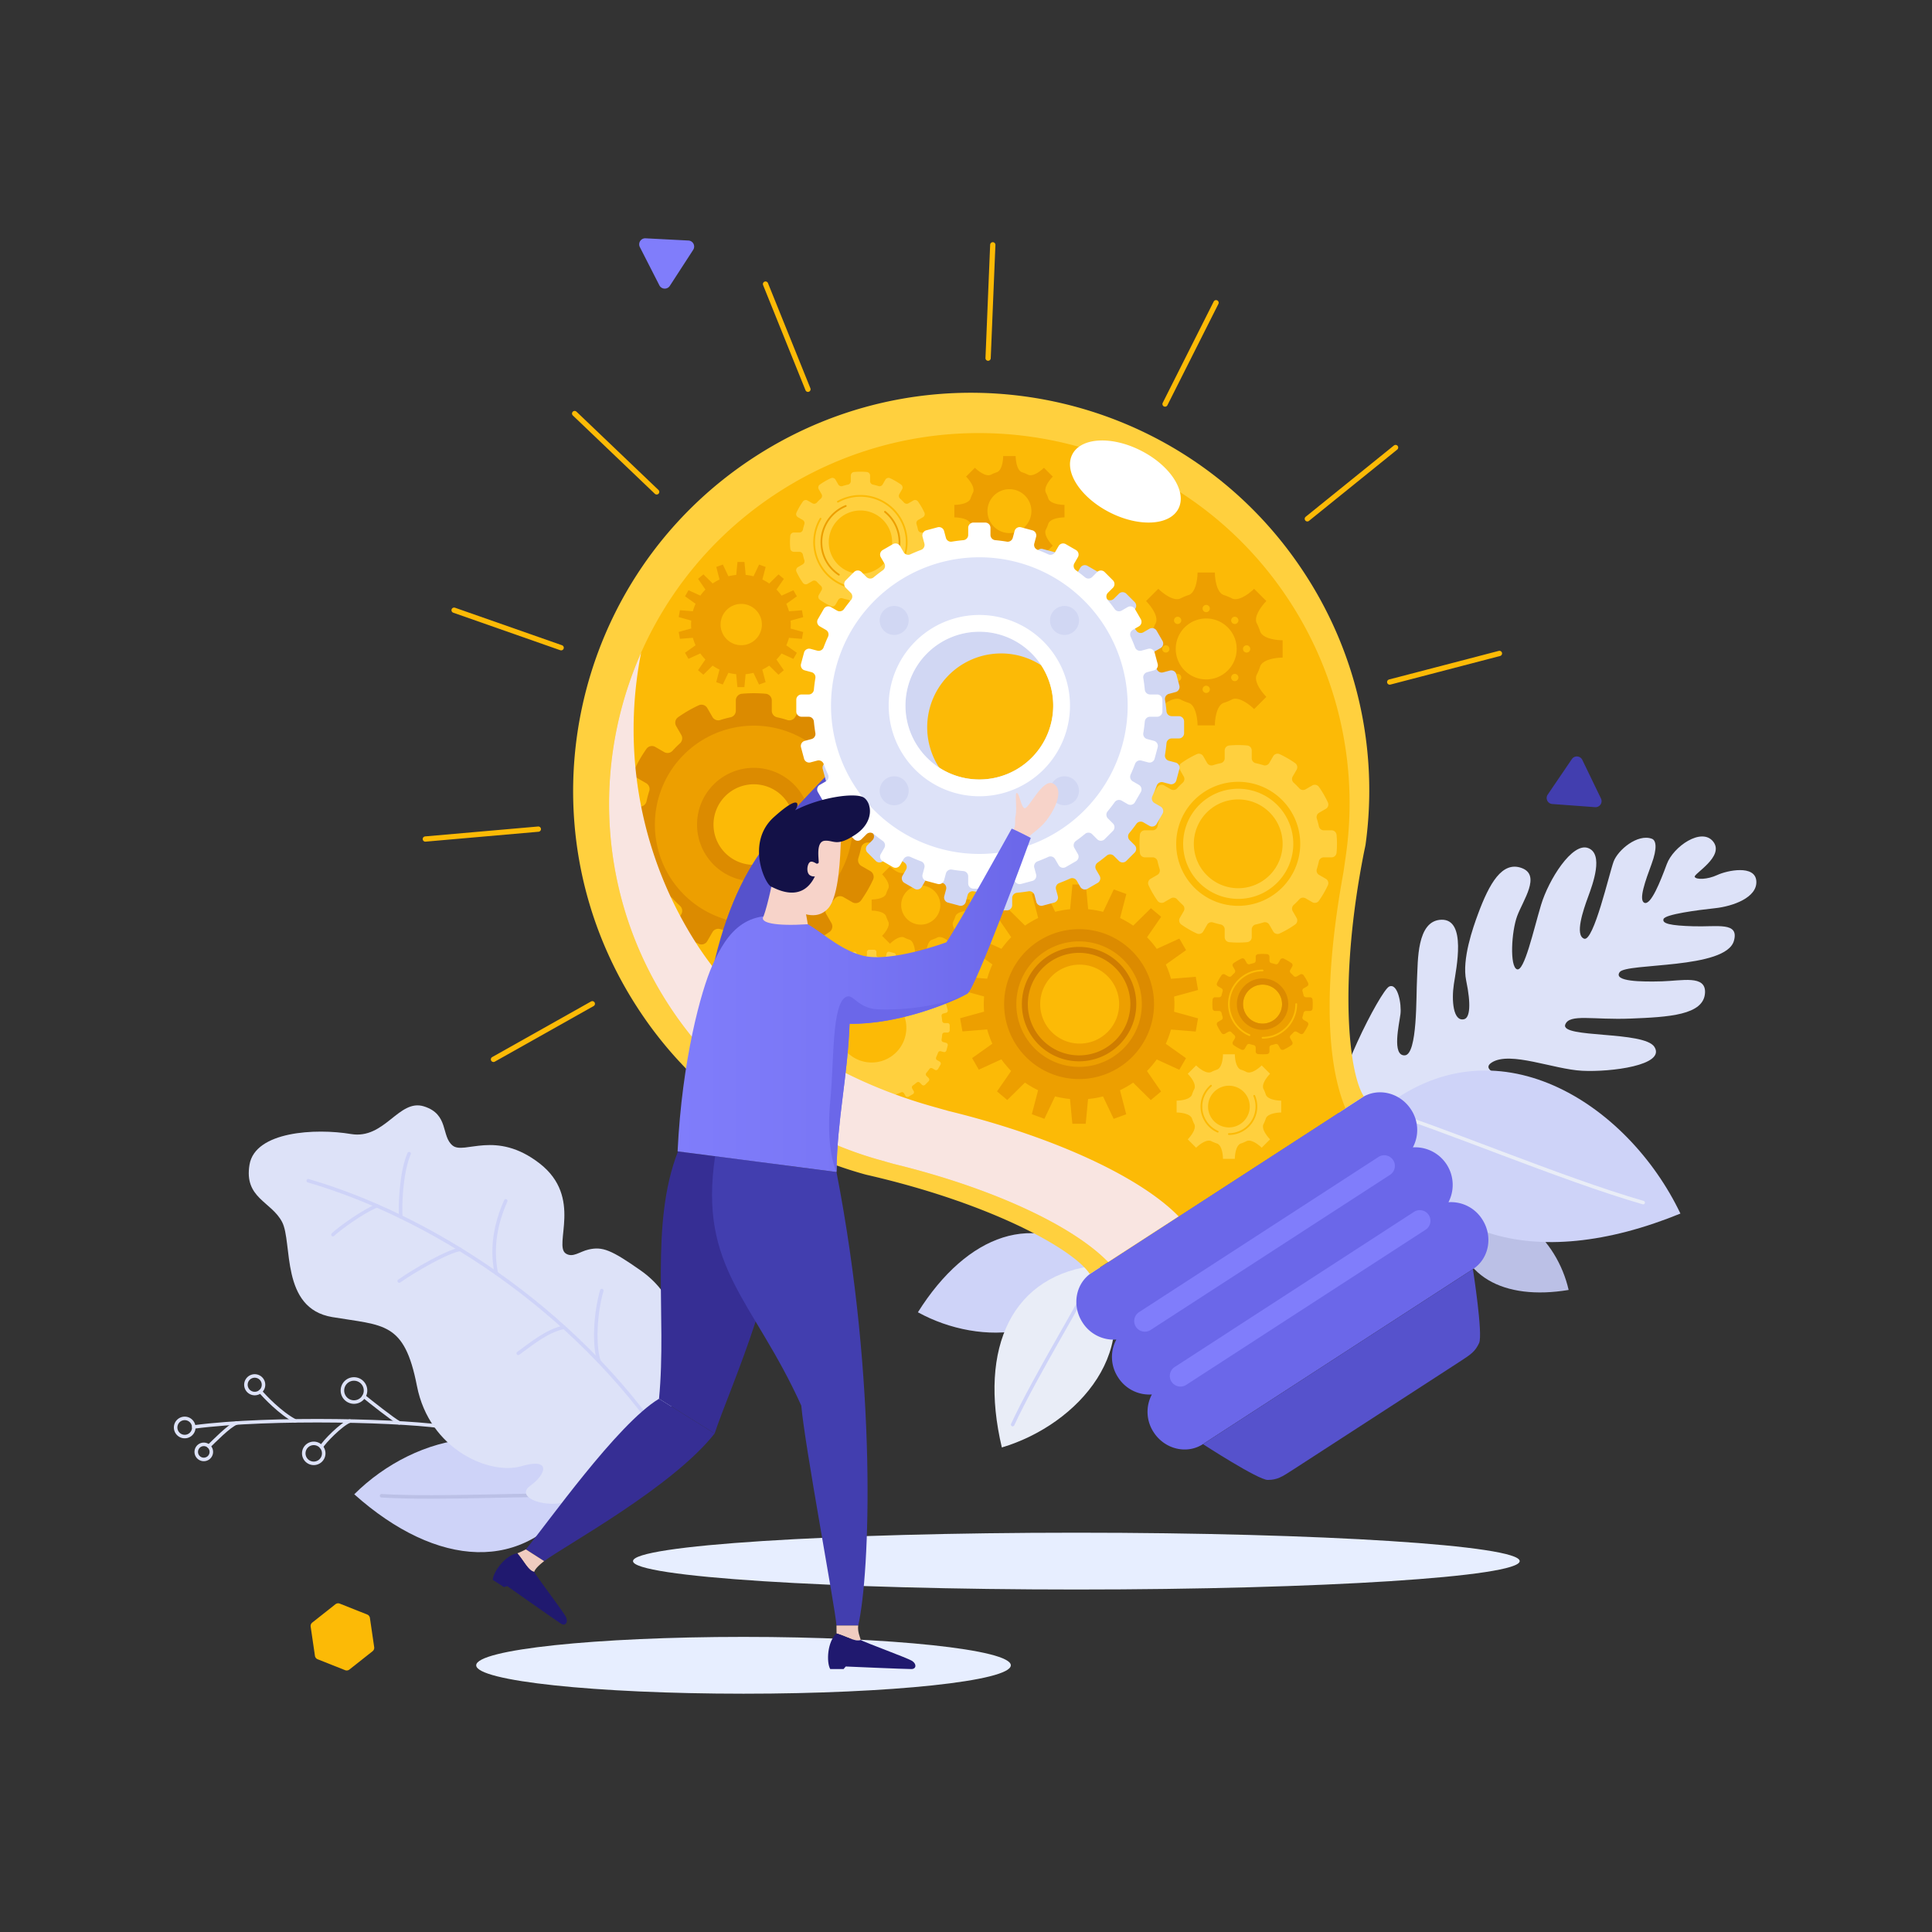 <svg xmlns="http://www.w3.org/2000/svg" viewBox="0 0 1100 1100" id="business-idea"><rect x="0" y="0" width="1100" height="1100" fill="#333333" stroke="none"/><defs><linearGradient id="linear-gradient" x1="385.794" x2="586.876" y1="569.547" y2="569.547" gradientUnits="userSpaceOnUse"><stop offset="0" stop-color="#807dfb"></stop><stop offset=".463" stop-color="#7976f5"></stop><stop offset="1" stop-color="#6b67e9"></stop></linearGradient></defs><g style="isolation:isolate"><g id="Secondary_shapes"><path d="M271.132 948.148c0-8.931 68.141-16.172 152.194-16.172 84.056 0 152.194 7.241 152.194 16.172 0 8.933-68.139 16.173-152.194 16.173C339.273 964.321 271.132 957.081 271.132 948.148ZM360.414 888.828c0-8.932 113.013-16.172 252.415-16.172 139.407 0 252.416 7.24 252.416 16.172 0 8.933-113.009 16.173-252.416 16.173C473.427 905.002 360.414 897.761 360.414 888.828Z" style="fill:#e7eeff;mix-blend-mode:multiply"></path><path d="M255.932,812.949c-21.969-4.16-101.46-6.313-145.608-.498" style="fill:none;stroke-linecap:round;stroke-linejoin:round;stroke:#dde2f8;stroke-width:2px"></path><path d="M109.126 809.42a5.169 5.169 0 1 0-.631 7.282A5.169 5.169 0 0 0 109.126 809.42ZM148.859 785.2a5.006 5.006 0 1 0-.612 7.052A5.006 5.006 0 0 0 148.859 785.2ZM182.982 823.824a5.681 5.681 0 1 0-.694 8.003A5.681 5.681 0 0 0 182.982 823.824ZM206.572 787.469a6.575 6.575 0 1 0-.803 9.263A6.575 6.575 0 0 0 206.572 787.469ZM119.314 823.887a4.291 4.291 0 1 0-.525 6.045A4.291 4.291 0 0 0 119.314 823.887Z" style="fill:none;stroke-linecap:round;stroke-linejoin:round;stroke:#dde2f8;stroke-width:2px"></path><path d="M118.887 823.453c2.828-2.686 11.531-11.73 15.773-13.257M148.247 792.253c2.223 2.646 11.389 12.363 19.723 16.73M182.982 823.824c1.458-2.834 11.494-13.02 16.159-14.742M207.197 795.036c2.884 2.379 16.962 13.527 20.131 15.097" style="fill:none;stroke-linecap:round;stroke-linejoin:round;stroke:#dde2f8;stroke-width:2px"></path><path d="M828.741,694.46c.847,31.984,27.206,46.185,64.376,39.98C886.585,705.724,860.043,678.843,828.741,694.46Z" style="fill:#bbc0e6"></path><path d="M328.696,851.692c-29.804,44.582-79.867,41.133-126.997-.905C236.639,815.93,298.301,801.567,328.696,851.692Z" style="fill:#ced3f8"></path><path d="M328.696,851.692c-22.504-1.449-77.19,1.997-111.451-.063" style="fill:none;stroke-linecap:round;stroke-linejoin:round;stroke-width:2px;stroke:#bbc0e6"></path><path d="M623.998,717.017c-34.164-28.755-73.411-14.405-101.38,30.137C558.64,766.947,611.29,764.156,623.998,717.017Z" style="fill:#ced3f8"></path><path d="M374.544,816.52c11.708-16.758,26.788-67.586-9.869-93.24-16.59-11.613-21.627-13.683-29.57-11.848-5.172,1.193-8.92,4.826-12.922,2.297-7.318-4.625,9.978-32.008-14.977-51.341-24.954-19.333-42.794-4.835-49.476-10.133-6.682-5.3-1.968-17.823-16.356-22.328-14.389-4.507-22.26,18.981-41.549,15.74-20.063-3.367-54.567-1.589-57.764,17.459-3.197,19.045,12.424,20.882,18.547,32.616,6.123,11.737-1.131,49.163,28.511,54.138,29.457,4.946,41.102,2.462,48.256,39.172,7.153,36.714,41.849,50.893,59.423,45.749,17.575-5.144,13.941,4.824,5.195,11.055-8.749,6.233,6.503,12.583,19.546,9.551C334.583,852.372,359.85,837.556,374.544,816.52Z" style="fill:#dde2f8"></path><path d="M380.821,824.624C326.563,743.057,242.357,691.714,175.514,672.267" style="fill:none;stroke-linecap:round;stroke-linejoin:round;stroke-width:2px;stroke:#ced3f8"></path><path d="M228.217 692.833c-.522-4.757-.055-25.042 4.72-35.992M214.627 686.557c-6.944 2.502-21.439 12.827-25.073 16.397M282.555 724.917c-1.365-7.1-3.38-21.539 5.406-41.213M261.986 711.391c-6.741.764-26.546 12.193-34.701 18.003M321.125 755.697c-9.799 1.905-19.247 9.98-26.071 14.842M341.051 775.077c-3.053-9.147-2.144-27.4 1.587-40.284" style="fill:none;stroke-linecap:round;stroke-linejoin:round;stroke-width:2px;stroke:#ced3f8"></path><path d="M761.633,632.484c2.352,7.137,68.905,31.077,74.317,18.648,4.214-9.679-5.959-14.366-9.785-15.778-6.029-2.225-20.879-6.627-18.528-10.828,4.256-7.603,40.393,8.325,49.435,11.661s27.511,7.36,36.011.922c8.5-6.438,11.207-10.026-4.94-14.988s-49.172-10.765-38.674-17.263,35.084,3.97,51.374,4.796,47.584-3.134,41.149-13.538c-5.753-9.304-53.72-4.864-50.805-12.764,2.332-6.32,15.762-2.561,37.218-3.42,21.456-.859,41.7-1.888,42.363-14.686.532-10.276-13.089-6.825-24.664-6.508s-27.712.146-23.945-5.246c3.767-5.391,60.512-1.468,65.074-17.874,3.017-10.854-9.356-7.841-22.844-8.23-13.488-.39-18.203-1.531-17.231-4.165.972-2.634,19.254-5.062,29.328-6.132,10.075-1.069,24.16-6.044,23.488-15.468-.671-9.423-16.638-6.04-22.247-3.422-5.608,2.618-12.069,2.727-12.833,1.049-.764-1.678,17.133-11.629,10.556-20.04-6.577-8.411-22.755,2.773-26.448,12.78-3.693,10.007-9.029,23.396-12.68,22.049-3.652-1.347.624-12.934,3.993-22.063,3.369-9.129,2.621-13.527.187-14.425-8.114-2.994-19.338,6.361-21.799,13.032-2.462,6.671-11.392,45.861-16.782,43.872-5.39-1.989-.49-16.338,2.23-23.711,2.721-7.374,9.07-24.578.028-27.915-9.042-3.337-22.462,18.041-26.775,32.406-4.313,14.366-9.54,38.168-13.714,36.628-4.173-1.54-3.194-21.325.11-30.278s13.72-23.261,2.591-27.368c-11.128-4.106-18.434,8.73-24.92,26.309-2.71,7.345-9.235,25.595-6.7,37.734,2.887,13.822,2.058,21.183-1.123,22.011-6.338,1.65-7.255-10.856-5.884-19.924s7.328-36.989-7.006-36.694c-14.334.295-13.393,23.98-13.959,33.545-.566,9.565.374,43.422-7.031,43.681-7.406.259-3.143-17.715-2.417-23.431s-1.548-18.024-6.441-15.741C786.019,563.99,757.439,619.757,761.633,632.484Z" style="fill:#dde2f8"></path><path d="M625.544,720.384c-49.387,4.642-68.608,46.894-55.137,103.742C614.143,811.031,652.961,767.175,625.544,720.384Z" style="fill:#e9edf7"></path><path d="M625.544,720.384c-8.72,18.952-35.585,61.934-48.982,90.721" style="fill:none;stroke-linecap:round;stroke-linejoin:round;stroke-width:2px;stroke:#ced3f8"></path><path d="M786.308,631.973c18.71,73.833,87.373,92.941,170.456,58.975C926.556,627.704,850.831,579.244,786.308,631.973Z" style="fill:#ced3f8"></path><path d="M786.308,631.973c30.817,8.724,102.393,39.257,149.241,52.735" style="fill:none;stroke-linecap:round;stroke-linejoin:round;stroke-width:2px;stroke:#e9edf7"></path><line x1="337.242" x2="280.967" y1="571.504" y2="603.163" style="fill:none;stroke-linecap:round;stroke-linejoin:round;stroke:#fcba06;stroke-width:3px"></line><line x1="306.503" x2="242.165" y1="472.067" y2="477.708" style="fill:none;stroke-linecap:round;stroke-linejoin:round;stroke:#fcba06;stroke-width:3px"></line><line x1="319.496" x2="258.54" y1="368.795" y2="347.42" style="fill:none;stroke-linecap:round;stroke-linejoin:round;stroke:#fcba06;stroke-width:3px"></line><line x1="373.876" x2="327.177" y1="280.063" y2="235.461" style="fill:none;stroke-linecap:round;stroke-linejoin:round;stroke:#fcba06;stroke-width:3px"></line><line x1="460.016" x2="435.858" y1="221.637" y2="161.741" style="fill:none;stroke-linecap:round;stroke-linejoin:round;stroke:#fcba06;stroke-width:3px"></line><line x1="562.585" x2="565.25" y1="203.92" y2="139.388" style="fill:none;stroke-linecap:round;stroke-linejoin:round;stroke:#fcba06;stroke-width:3px"></line><line x1="663.334" x2="692.369" y1="230.051" y2="172.36" style="fill:none;stroke-linecap:round;stroke-linejoin:round;stroke:#fcba06;stroke-width:3px"></line><line x1="744.338" x2="794.582" y1="295.393" y2="254.804" style="fill:none;stroke-linecap:round;stroke-linejoin:round;stroke:#fcba06;stroke-width:3px"></line><line x1="791.238" x2="853.714" y1="388.322" y2="372.039" style="fill:none;stroke-linecap:round;stroke-linejoin:round;stroke:#fcba06;stroke-width:3px"></line><path d="M636.593,784.222a21.055,21.055,0,0,1-1.021-21.521,21.055,21.055,0,0,1-19.23-9.737c-6.278-9.7-3.918-22.396,5.301-28.365L775.333,624.977c9.213-5.969,21.778-2.942,28.059,6.751a21.041,21.041,0,0,1,1.037,21.529A21.402,21.402,0,0,1,824.691,684.495a21.042,21.042,0,0,1,19.219,9.741c6.292,9.703,3.923,22.407-5.296,28.362l-153.696,99.622c-9.203,5.962-21.778,2.957-28.062-6.743a21.061,21.061,0,0,1-1.031-21.529A21.064,21.064,0,0,1,636.593,784.222Z" style="fill:#6b67e9"></path><path d="M761.769,772.41l76.845-49.811s5.81,37.074,3.539,42.04c-2.277,4.937-4.724,6.523-11.147,10.694-6.428,4.159-47.426,30.745-47.426,30.745s-40.994,26.553-47.422,30.727c-6.431,4.166-8.883,5.74-14.32,5.807-5.454.055-36.922-20.392-36.922-20.392Z" style="fill:#5652cc"></path><path d="M652.764 758.133a5.996 5.996 0 0 0 2.371-.913L791.454 668.884a6.061 6.061 0 0 0-6.593-10.172l-136.318 88.352a6.056 6.056 0 0 0 4.222 11.069ZM673.026 789.386a5.966 5.966 0 0 0 2.377-.912l136.309-88.345a6.061 6.061 0 0 0-6.593-10.172L668.797 778.33a6.055 6.055 0 0 0 4.229 11.056Z" style="fill:#807dfb"></path><path d="M362.799,573.514C294.728,468.504,324.68,328.175,429.712,260.107c105.026-68.079,245.349-38.129,313.417,66.906a225.683,225.683,0,0,1,34.357,153.91c-.091.638-.671,3.282-.82,4.007-14.461,72.805-8.968,125.708-.173,139.292L698.499,674.784l-78.018,50.569c-8.791-13.574-54.832-39.903-126.991-56.447-.854-.189-3.239-.887-3.651-1.006A225.656,225.656,0,0,1,362.799,573.514Z" style="fill:#ffd03e"></path><path d="M766.044,631.003c-11.855-28.498-11.75-76.515-1.166-134.205l1.326-9.156A210.596,210.596,0,0,0,734.491,342.678c-63.235-97.556-194.049-125.483-291.604-62.239-97.55,63.227-125.481,194.043-62.251,291.601a210.685,210.685,0,0,0,119.361,88.153l8.93,2.526C565.893,676.607,611.079,698.15,630.93,718.569Z" style="fill:#fcba06"></path><path d="M499.863,479.716a3.805,3.805,0,0,0,3.799-3.445q.305-3.355.31-6.791,0-3.435-.31-6.793a3.805,3.805,0,0,0-3.799-3.444h-5.87a3.824,3.824,0,0,1-3.727-3.036q-.637-2.945-1.542-5.783a3.823,3.823,0,0,1,1.712-4.489l5.086-2.936a3.81,3.81,0,0,0,1.568-4.888,74.81,74.81,0,0,0-6.799-11.757,3.811,3.811,0,0,0-5.014-1.081l-5.085,2.935a3.818,3.818,0,0,1-4.743-.762q-2.015-2.213-4.234-4.232a3.82,3.82,0,0,1-.761-4.742l2.936-5.086a3.809,3.809,0,0,0-1.081-5.011,74.833,74.833,0,0,0-11.757-6.801,3.811,3.811,0,0,0-4.888,1.567l-2.937,5.089a3.823,3.823,0,0,1-4.49,1.709q-2.832-.904-5.78-1.541a3.823,3.823,0,0,1-3.036-3.73v-5.866a3.807,3.807,0,0,0-3.445-3.802q-3.357-.303-6.791-.309-3.437,0-6.793.309a3.808,3.808,0,0,0-3.444,3.802v5.866a3.823,3.823,0,0,1-3.038,3.73q-2.943.633-5.78,1.541a3.819,3.819,0,0,1-4.488-1.709l-2.937-5.089a3.811,3.811,0,0,0-4.888-1.567,74.764,74.764,0,0,0-11.757,6.801,3.808,3.808,0,0,0-1.081,5.011l2.935,5.086a3.821,3.821,0,0,1-.761,4.742q-2.217,2.014-4.232,4.232a3.82,3.82,0,0,1-4.745.762L373.087,425.272a3.807,3.807,0,0,0-5.011,1.081A74.706,74.706,0,0,0,361.274,438.11a3.812,3.812,0,0,0,1.567,4.888l5.089,2.936a3.826,3.826,0,0,1,1.712,4.489q-.908,2.836-1.543,5.783a3.825,3.825,0,0,1-3.728,3.036h-5.869a3.81,3.81,0,0,0-3.802,3.444q-.303,3.357-.306,6.793,0,3.435.306,6.791a3.81,3.81,0,0,0,3.802,3.445h5.869a3.824,3.824,0,0,1,3.728,3.037q.633,2.943,1.543,5.78a3.826,3.826,0,0,1-1.712,4.489l-5.089,2.936a3.813,3.813,0,0,0-1.567,4.888,74.796,74.796,0,0,0,6.802,11.759,3.808,3.808,0,0,0,5.011,1.081l5.085-2.934a3.822,3.822,0,0,1,4.745.761q2.015,2.217,4.232,4.232a3.822,3.822,0,0,1,.761,4.742l-2.935,5.088a3.808,3.808,0,0,0,1.081,5.011,74.986,74.986,0,0,0,11.757,6.802,3.81,3.81,0,0,0,4.888-1.57l2.937-5.086a3.822,3.822,0,0,1,4.488-1.712q2.836.906,5.78,1.544a3.821,3.821,0,0,1,3.038,3.727v5.869a3.805,3.805,0,0,0,3.444,3.799q3.353.308,6.793.309,3.435,0,6.791-.309a3.804,3.804,0,0,0,3.445-3.799v-5.869a3.822,3.822,0,0,1,3.036-3.727q2.947-.637,5.78-1.544a3.826,3.826,0,0,1,4.49,1.712l2.937,5.086a3.811,3.811,0,0,0,4.888,1.57,75.055,75.055,0,0,0,11.757-6.802,3.81,3.81,0,0,0,1.081-5.011l-2.936-5.088a3.82,3.82,0,0,1,.761-4.742q2.215-2.015,4.234-4.232a3.82,3.82,0,0,1,4.743-.761l5.085,2.934a3.812,3.812,0,0,0,5.014-1.081,74.899,74.899,0,0,0,6.799-11.759,3.81,3.81,0,0,0-1.568-4.888l-5.086-2.936a3.823,3.823,0,0,1-1.712-4.489q.906-2.834,1.542-5.78a3.823,3.823,0,0,1,3.727-3.037ZM429.182,498.532a29.054,29.054,0,1,1,29.055-29.053A29.055,29.055,0,0,1,429.182,498.532Z" style="fill:#dc8b00"></path><path d="M429.182,413.162a56.316,56.316,0,1,0,56.317,56.316A56.316,56.316,0,0,0,429.182,413.162Zm0,85.37a29.054,29.054,0,1,1,29.055-29.053A29.055,29.055,0,0,1,429.182,498.532Z" style="fill:#ed9f00"></path><path d="M429.182,437.171a32.307,32.307,0,1,0,32.307,32.307A32.308,32.308,0,0,0,429.182,437.171Zm0,55.245a22.939,22.939,0,1,1,22.938-22.938A22.94,22.94,0,0,1,429.182,492.417Z" style="fill:#dc8b00"></path><path d="M527.814,314.178a2.041,2.041,0,0,0,2.038-1.848q.164-1.8.166-3.643,0-1.842-.166-3.643a2.041,2.041,0,0,0-2.038-1.848h-3.149a2.051,2.051,0,0,1-1.999-1.629q-.342-1.58-.828-3.102a2.051,2.051,0,0,1,.918-2.408l2.729-1.575a2.045,2.045,0,0,0,.841-2.622,40.106,40.106,0,0,0-3.648-6.308,2.044,2.044,0,0,0-2.689-.579l-2.728,1.575a2.05,2.05,0,0,1-2.544-.409q-1.081-1.188-2.271-2.271a2.049,2.049,0,0,1-.408-2.544l1.575-2.728a2.043,2.043,0,0,0-.58-2.689,40.134,40.134,0,0,0-6.307-3.648,2.045,2.045,0,0,0-2.622.841l-1.575,2.729a2.051,2.051,0,0,1-2.408.917q-1.52-.485-3.101-.827a2.051,2.051,0,0,1-1.629-2v-3.148a2.042,2.042,0,0,0-1.848-2.039q-1.801-.163-3.643-.165-1.843,0-3.644.165a2.042,2.042,0,0,0-1.847,2.039v3.148a2.051,2.051,0,0,1-1.629,2q-1.579.34-3.101.827a2.05,2.05,0,0,1-2.408-.917l-1.575-2.729a2.045,2.045,0,0,0-2.622-.841A40.108,40.108,0,0,0,466.766,275.908a2.043,2.043,0,0,0-.58,2.689l1.575,2.728a2.05,2.05,0,0,1-.408,2.544q-1.189,1.08-2.271,2.271a2.051,2.051,0,0,1-2.545.409l-2.727-1.575a2.043,2.043,0,0,0-2.688.579,40.098,40.098,0,0,0-3.649,6.308,2.045,2.045,0,0,0,.84,2.622l2.729,1.575a2.051,2.051,0,0,1,.918,2.408q-.486,1.521-.827,3.102a2.051,2.051,0,0,1-2,1.629H451.985a2.043,2.043,0,0,0-2.039,1.848q-.163,1.801-.165,3.643,0,1.843.165,3.643a2.043,2.043,0,0,0,2.039,1.848h3.149a2.051,2.051,0,0,1,2,1.629q.34,1.579.827,3.101a2.052,2.052,0,0,1-.918,2.408l-2.729,1.575a2.045,2.045,0,0,0-.84,2.622,40.135,40.135,0,0,0,3.649,6.308,2.043,2.043,0,0,0,2.688.58l2.727-1.575a2.051,2.051,0,0,1,2.545.408q1.08,1.189,2.271,2.271a2.05,2.05,0,0,1,.408,2.544l-1.575,2.729a2.043,2.043,0,0,0,.58,2.688,40.114,40.114,0,0,0,6.308,3.649,2.045,2.045,0,0,0,2.622-.841l1.575-2.729a2.052,2.052,0,0,1,2.408-.918q1.521.486,3.101.827a2.051,2.051,0,0,1,1.629,1.999v3.149a2.042,2.042,0,0,0,1.847,2.038q1.8.164,3.644.165,1.842,0,3.643-.165a2.042,2.042,0,0,0,1.848-2.038v-3.149a2.051,2.051,0,0,1,1.629-1.999q1.58-.342,3.101-.827a2.052,2.052,0,0,1,2.408.918l1.575,2.729a2.044,2.044,0,0,0,2.622.841,40.14,40.14,0,0,0,6.307-3.649,2.043,2.043,0,0,0,.58-2.688l-1.575-2.729a2.049,2.049,0,0,1,.408-2.544q1.188-1.081,2.271-2.271a2.049,2.049,0,0,1,2.544-.408l2.728,1.575a2.044,2.044,0,0,0,2.689-.58,40.144,40.144,0,0,0,3.648-6.308,2.045,2.045,0,0,0-.841-2.622l-2.729-1.575a2.051,2.051,0,0,1-.918-2.408q.486-1.52.828-3.101a2.051,2.051,0,0,1,1.999-1.629Zm-37.914,12.545a18.037,18.037,0,1,1,18.037-18.037A18.037,18.037,0,0,1,489.9,326.723Z" style="fill:#ffd03e"></path><path d="M477.601 327.209a22.239 22.239 0 0 1 3.927-39.123M503.883 291.402A22.245 22.245 0 0 1 509.582 319.034" style="fill:none;stroke-linecap:round;stroke-linejoin:round;stroke:#ed9f00"></path><path d="M477.057,285.66a26.352,26.352,0,1,1-9.893,9.677" style="fill:none;stroke-linecap:round;stroke-linejoin:round;stroke:#fcba06"></path><path d="M758.126,488.132a2.861,2.861,0,0,0,2.856-2.59q.23-2.522.233-5.106,0-2.582-.233-5.106a2.861,2.861,0,0,0-2.856-2.59h-4.413a2.875,2.875,0,0,1-2.802-2.282q-.478-2.214-1.16-4.347a2.874,2.874,0,0,1,1.287-3.374l3.824-2.208a2.865,2.865,0,0,0,1.179-3.675,56.201,56.201,0,0,0-5.113-8.84,2.864,2.864,0,0,0-3.768-.812l-3.823,2.207a2.872,2.872,0,0,1-3.565-.573q-1.516-1.665-3.183-3.182a2.872,2.872,0,0,1-.572-3.565l2.207-3.823a2.863,2.863,0,0,0-.812-3.768,56.234,56.234,0,0,0-8.839-5.113,2.866,2.866,0,0,0-3.675,1.178l-2.208,3.825a2.874,2.874,0,0,1-3.375,1.286q-2.131-.679-4.345-1.159a2.875,2.875,0,0,1-2.283-2.803v-4.412a2.862,2.862,0,0,0-2.59-2.857q-2.523-.228-5.106-.232-2.583,0-5.107.232a2.861,2.861,0,0,0-2.589,2.857v4.412a2.875,2.875,0,0,1-2.283,2.803q-2.214.477-4.347,1.159a2.874,2.874,0,0,1-3.374-1.286l-2.207-3.825a2.866,2.866,0,0,0-3.675-1.178,56.192,56.192,0,0,0-8.84,5.113,2.864,2.864,0,0,0-.813,3.768l2.207,3.823a2.873,2.873,0,0,1-.572,3.565q-1.667,1.514-3.182,3.182a2.875,2.875,0,0,1-3.567.573l-3.822-2.207a2.863,2.863,0,0,0-3.767.812,56.206,56.206,0,0,0-5.113,8.84,2.866,2.866,0,0,0,1.178,3.675l3.825,2.208a2.874,2.874,0,0,1,1.287,3.374q-.681,2.132-1.16,4.347a2.875,2.875,0,0,1-2.802,2.282h-4.413a2.862,2.862,0,0,0-2.857,2.59q-.228,2.524-.231,5.106,0,2.583.231,5.106a2.862,2.862,0,0,0,2.857,2.59h4.413a2.875,2.875,0,0,1,2.802,2.283q.477,2.212,1.16,4.345a2.875,2.875,0,0,1-1.287,3.374L655.119,500.343a2.866,2.866,0,0,0-1.178,3.675,56.249,56.249,0,0,0,5.113,8.84,2.863,2.863,0,0,0,3.767.812l3.822-2.207a2.874,2.874,0,0,1,3.567.572q1.514,1.667,3.182,3.182a2.874,2.874,0,0,1,.572,3.565l-2.207,3.824a2.863,2.863,0,0,0,.813,3.767,56.2,56.2,0,0,0,8.84,5.114,2.866,2.866,0,0,0,3.675-1.179l2.207-3.824a2.875,2.875,0,0,1,3.374-1.287q2.132.681,4.347,1.16a2.874,2.874,0,0,1,2.283,2.802v4.413a2.861,2.861,0,0,0,2.589,2.856q2.522.23,5.107.232,2.581,0,5.106-.232a2.862,2.862,0,0,0,2.59-2.856V529.159a2.875,2.875,0,0,1,2.283-2.802q2.214-.478,4.345-1.16a2.876,2.876,0,0,1,3.375,1.287l2.208,3.824a2.865,2.865,0,0,0,3.675,1.179,56.242,56.242,0,0,0,8.839-5.114,2.862,2.862,0,0,0,.812-3.767l-2.207-3.824a2.872,2.872,0,0,1,.572-3.565q1.665-1.514,3.183-3.182a2.872,2.872,0,0,1,3.565-.572l3.823,2.207a2.865,2.865,0,0,0,3.768-.812,56.245,56.245,0,0,0,5.113-8.84,2.865,2.865,0,0,0-1.179-3.675l-3.824-2.208a2.875,2.875,0,0,1-1.287-3.374q.681-2.131,1.16-4.345a2.875,2.875,0,0,1,2.802-2.283Zm-53.134,17.581a25.277,25.277,0,1,1,25.277-25.277A25.278,25.278,0,0,1,704.992,505.714Z" style="fill:#ffd03e"></path><path d="M704.991,445.13a35.307,35.307,0,1,0,35.306,35.307A35.307,35.307,0,0,0,704.991,445.13Zm0,66.655a31.349,31.349,0,1,1,31.349-31.349A31.35,31.35,0,0,1,704.992,511.785Z" style="fill:#fcba06"></path><path d="M668.664,571.73c.001-1.458-.073-2.894-.184-4.322l13.646-3.752-1.318-7.495-14.096,1.123a53.032,53.032,0,0,0-2.952-8.122l11.528-8.193-3.799-6.592L658.614,540.261a53.847,53.847,0,0,0-5.545-6.618l8.04-11.649-5.828-4.894-10.083,9.928a54.422,54.422,0,0,0-7.472-4.339l3.562-13.672-7.145-2.609L628.07,519.168a54.077,54.077,0,0,0-8.514-1.492l-1.327-14.083-7.612-.004L609.274,517.671a54.331,54.331,0,0,0-8.513,1.483l-6.057-12.767-7.152,2.602,3.55,13.676a54.527,54.527,0,0,0-7.479,4.332l-10.071-9.936-5.833,4.886,8.024,11.657a54.399,54.399,0,0,0-5.547,6.612L557.326,534.324l-3.805,6.588,11.518,8.201a53.258,53.258,0,0,0-2.959,8.119l-14.097-1.137-1.326,7.494,13.647,3.766c-.115,1.428-.19,2.864-.191,4.322-.001,1.456.073,2.888.186,4.312l-13.651,3.758,1.319,7.495,14.098-1.125a53.294,53.294,0,0,0,2.95,8.123l-11.526,8.189,3.799,6.592,12.867-5.879a55.833,55.833,0,0,0,5.548,6.622l-8.035,11.643,5.828,4.894,10.075-9.922a54.921,54.921,0,0,0,7.48,4.336l-3.564,13.674,7.15,2.605,6.069-12.758a53.911,53.911,0,0,0,8.513,1.491l1.329,14.083,7.612.004,1.341-14.082a53.853,53.853,0,0,0,8.515-1.482l6.06,12.765,7.148-2.598L637.676,620.737a54.854,54.854,0,0,0,7.477-4.328l10.073,9.932,5.833-4.888-8.022-11.652a54.551,54.551,0,0,0,5.545-6.616l12.869,5.896,3.806-6.59-11.518-8.202a53.244,53.244,0,0,0,2.959-8.118l14.095,1.137,1.326-7.493-13.642-3.772C668.588,574.62,668.664,573.186,668.664,571.73ZM614.702,594.179a22.478,22.478,0,1,1,22.49-22.467A22.478,22.478,0,0,1,614.702,594.179Z" style="fill:#ed9f00"></path><path d="M614.387,604.262a32.562,32.562,0,1,1,32.561-32.561A32.598,32.598,0,0,1,614.387,604.262Zm0-61.751a29.189,29.189,0,1,0,29.189,29.189A29.222,29.222,0,0,0,614.387,542.511Z" style="fill:#cf7d00"></path><path d="M614.387,614.374a42.674,42.674,0,1,1,42.674-42.674A42.722,42.722,0,0,1,614.387,614.374Zm0-78.403a35.73,35.73,0,1,0,35.73,35.73A35.77,35.77,0,0,0,614.387,535.971Z" style="fill:#dc8b00"></path><path d="M719.473,639.87a21.553,21.553,0,0,0,1.161-2.805c.785-3.017,6.521-3.657,8.822-3.657l-.002-6.751c-2.299,0-8.035-.637-8.82-3.658a21.733,21.733,0,0,0-1.161-2.803c-1.58-2.688,2.023-7.197,3.65-8.822l-4.774-4.774c-1.626,1.626-6.133,5.231-8.822,3.649a22.041,22.041,0,0,0-2.805-1.158c-3.018-.789-3.656-6.521-3.656-8.823h-6.752c0,2.302-.638,8.034-3.658,8.823a21.736,21.736,0,0,0-2.804,1.161c-2.69,1.577-7.196-2.026-8.824-3.651l-4.773,4.774c1.626,1.626,5.23,6.134,3.649,8.822a21.901,21.901,0,0,0-1.16,2.806c-.786,3.017-6.519,3.655-8.822,3.655l.002,6.751c2.3,0,8.035.64,8.82,3.657a21.801,21.801,0,0,0,1.162,2.805c1.578,2.688-2.025,7.194-3.651,8.823l4.773,4.774c1.626-1.626,6.133-5.231,8.824-3.651a21.641,21.641,0,0,0,2.805,1.161c3.016.785,3.655,6.517,3.655,8.823h6.751c0-2.303.639-8.038,3.659-8.823a21.982,21.982,0,0,0,2.803-1.161c2.69-1.58,7.197,2.025,8.823,3.651l4.773-4.774C721.495,647.067,717.893,642.558,719.473,639.87Zm-19.783,2.032a11.87,11.87,0,1,1,11.87-11.87A11.869,11.869,0,0,1,699.689,641.902Z" style="fill:#ffd03e"></path><path d="M693.319 644.341a15.662 15.662 0 0 1-3.828-26.19M714.116 623.939a15.666 15.666 0 0 1-14.427 21.752" style="fill:none;stroke-linecap:round;stroke-linejoin:round;stroke:#fcba06"></path><path d="M595.568 301.378a22.656 22.656 0 0 0 1.223-2.955c.827-3.178 6.869-3.852 9.293-3.852l-.002-7.112c-2.422 0-8.464-.671-9.291-3.853a22.859 22.859 0 0 0-1.223-2.953c-1.664-2.832 2.131-7.581 3.845-9.293l-5.029-5.029c-1.713 1.712-6.461 5.51-9.294 3.844a23.224 23.224 0 0 0-2.955-1.22c-3.179-.831-3.851-6.869-3.851-9.294h-7.113c0 2.425-.672 8.463-3.853 9.294a22.916 22.916 0 0 0-2.954 1.223c-2.834 1.661-7.58-2.134-9.295-3.846l-5.028 5.029c1.713 1.712 5.509 6.462 3.844 9.293a23.079 23.079 0 0 0-1.222 2.956c-.828 3.178-6.868 3.85-9.293 3.85l.002 7.112c2.423 0 8.464.674 9.291 3.852a22.957 22.957 0 0 0 1.224 2.955c1.662 2.832-2.133 7.579-3.846 9.294l5.028 5.029c1.713-1.713 6.461-5.511 9.296-3.846a22.78 22.78 0 0 0 2.955 1.223c3.178.827 3.85 6.866 3.85 9.294h7.111c0-2.426.673-8.467 3.855-9.294a23.144 23.144 0 0 0 2.953-1.223c2.834-1.664 7.581 2.133 9.294 3.846l5.028-5.029C597.698 308.96 593.904 304.21 595.568 301.378Zm-20.84 2.141a12.504 12.504 0 1 1 12.504-12.504A12.503 12.503 0 0 1 574.728 303.518ZM542.811 524.54a20.19 20.19 0 0 0 1.09-2.634c.737-2.833 6.122-3.433 8.282-3.433l-.002-6.339c-2.159 0-7.543-.598-8.281-3.434a20.366 20.366 0 0 0-1.09-2.631c-1.483-2.524 1.9-6.757 3.427-8.283l-4.482-4.482c-1.527 1.526-5.758 4.911-8.283 3.426a20.678 20.678 0 0 0-2.634-1.088c-2.833-.741-3.433-6.122-3.433-8.284h-6.339c0 2.162-.599 7.543-3.434 8.284a20.407 20.407 0 0 0-2.632 1.09c-2.526 1.48-6.755-1.902-8.284-3.428l-4.481 4.482c1.527 1.526 4.91 5.759 3.426 8.283a20.56 20.56 0 0 0-1.089 2.634c-.738 2.833-6.121 3.431-8.282 3.431l.002 6.339c2.159 0 7.544.6 8.28 3.433a20.479 20.479 0 0 0 1.091 2.634c1.482 2.524-1.901 6.755-3.428 8.284l4.481 4.482c1.527-1.527 5.758-4.911 8.285-3.428a20.295 20.295 0 0 0 2.634 1.09c2.832.737 3.432 6.119 3.432 8.284h6.338c0-2.163.6-7.547 3.436-8.284a20.629 20.629 0 0 0 2.632-1.09c2.525-1.483 6.757 1.901 8.284 3.428l4.481-4.482C544.71 531.297 541.328 527.064 542.811 524.54Zm-18.574 1.908a11.145 11.145 0 1 1 11.144-11.145A11.143 11.143 0 0 1 524.237 526.447ZM715.68 383.857a31.457 31.457 0 0 0 1.696-4.1c1.148-4.409 9.53-5.344 12.892-5.344l-.002-9.867c-3.36 0-11.742-.931-12.89-5.345a31.736 31.736 0 0 0-1.696-4.096c-2.309-3.929 2.957-10.517 5.335-12.893l-6.977-6.977c-2.377 2.376-8.963 7.645-12.893 5.333a32.215 32.215 0 0 0-4.1-1.693c-4.411-1.153-5.343-9.53-5.343-12.894h-9.868c0 3.365-.932 11.741-5.345 12.894a31.771 31.771 0 0 0-4.098 1.696c-3.932 2.304-10.516-2.96-12.895-5.336l-6.975 6.977c2.376 2.376 7.643 8.965 5.333 12.893a32.019 32.019 0 0 0-1.696 4.101c-1.149 4.409-9.528 5.341-12.892 5.341l.003 9.867c3.361 0 11.743.935 12.889 5.344a31.85 31.85 0 0 0 1.698 4.1c2.306 3.929-2.959 10.514-5.336 12.895l6.975 6.977c2.377-2.377 8.963-7.645 12.896-5.336a31.619 31.619 0 0 0 4.1 1.696c4.408 1.147 5.342 9.525 5.342 12.894H691.7c0-3.366.933-11.747 5.348-12.894a32.117 32.117 0 0 0 4.096-1.696c3.931-2.309 10.518 2.959 12.894 5.336l6.976-6.977C718.636 394.376 713.371 387.786 715.68 383.857ZM701.574 351.754a2.064 2.064 0 1 1 0 2.919A2.064 2.064 0 0 1 701.574 351.754Zm-14.806-7.341a2.064 2.064 0 1 1-2.064 2.064A2.064 2.064 0 0 1 686.768 344.413Zm-23.002 27.13a2.064 2.064 0 1 1 2.064-2.064A2.064 2.064 0 0 1 663.766 371.543Zm5.278-19.788a2.064 2.064 0 1 1 0 2.919A2.064 2.064 0 0 1 669.043 351.755Zm2.919 35.449a2.064 2.064 0 1 1 0-2.919A2.064 2.064 0 0 1 671.962 387.204Zm14.806 7.341a2.064 2.064 0 1 1 2.064-2.064A2.064 2.064 0 0 1 686.769 394.545Zm-0-7.719a17.348 17.348 0 1 1 17.347-17.348A17.346 17.346 0 0 1 686.768 386.827Zm17.725.376a2.064 2.064 0 1 1 0-2.918A2.064 2.064 0 0 1 704.493 387.203Zm5.278-15.661a2.064 2.064 0 1 1 2.064-2.064A2.064 2.064 0 0 1 709.771 371.543ZM450.246 355.608c0-.762-.038-1.514-.096-2.261l7.138-1.962-.69-3.92-7.373.587a27.741 27.741 0 0 0-1.544-4.248l6.03-4.285-1.987-3.448-6.734 3.077a28.18 28.18 0 0 0-2.9-3.461l4.205-6.093-3.048-2.56-5.274 5.193a28.47 28.47 0 0 0-3.908-2.27l1.863-7.151-3.737-1.364-3.176 6.674a28.28 28.28 0 0 0-4.453-.78l-.694-7.366-3.981-.002-.703 7.365a28.422 28.422 0 0 0-4.453.776l-3.168-6.678-3.741 1.361 1.857 7.153a28.525 28.525 0 0 0-3.912 2.266l-5.268-5.197-3.051 2.556 4.197 6.097a28.449 28.449 0 0 0-2.902 3.458l-6.731-3.082-1.99 3.446 6.024 4.289a27.86 27.86 0 0 0-1.548 4.246l-7.373-.595-.694 3.919 7.138 1.97c-.06.747-.099 1.498-.1 2.26-0.0.761.038 1.511.097 2.255l-7.14 1.966.69 3.92 7.374-.588a27.889 27.889 0 0 0 1.543 4.249l-6.029 4.283 1.987 3.448 6.73-3.075a29.191 29.191 0 0 0 2.902 3.464l-4.203 6.09 3.048 2.56 5.27-5.19a28.738 28.738 0 0 0 3.912 2.268l-1.864 7.152 3.74 1.363 3.174-6.673a28.222 28.222 0 0 0 4.453.78l.695 7.366 3.981.002.702-7.365a28.173 28.173 0 0 0 4.454-.775l3.169 6.676 3.739-1.359-1.856-7.154a28.68 28.68 0 0 0 3.911-2.264l5.269 5.195 3.051-2.557-4.196-6.094a28.54 28.54 0 0 0 2.9-3.461l6.731 3.084 1.99-3.447L447.67 367.407a27.855 27.855 0 0 0 1.548-4.246l7.372.595.694-3.919-7.136-1.973C450.207 357.12 450.246 356.37 450.246 355.608Zm-28.224 11.742a11.757 11.757 0 1 1 11.763-11.751A11.757 11.757 0 0 1 422.022 367.35Z" style="fill:#ed9f00"></path><path d="M537.728,587.901l1.722-.001a1.278,1.278,0,0,0,1.278-1.279l-.001-2.852a1.279,1.279,0,0,0-1.279-1.278h-1.72a1.284,1.284,0,0,1-1.273-1.175q-.131-1.392-.357-2.776a1.284,1.284,0,0,1,.926-1.459l1.654-.444a1.279,1.279,0,0,0,.904-1.566l-.738-2.754a1.279,1.279,0,0,0-1.566-.904l-1.651.442a1.284,1.284,0,0,1-1.533-.804q-.489-1.306-1.073-2.584a1.284,1.284,0,0,1,.515-1.653l1.484-.857a1.279,1.279,0,0,0,.468-1.747l-1.427-2.47a1.279,1.279,0,0,0-1.747-.468l-1.483.856a1.284,1.284,0,0,1-1.687-.377q-.81-1.131-1.709-2.216a1.284,1.284,0,0,1,.069-1.731l1.216-1.215a1.279,1.279,0,0,0,0-1.809l-2.016-2.015a1.279,1.279,0,0,0-1.808-0l-1.216,1.216a1.284,1.284,0,0,1-1.731.069q-1.085-.898-2.217-1.709a1.284,1.284,0,0,1-.378-1.688l.857-1.484a1.279,1.279,0,0,0-.468-1.747l-2.468-1.425a1.279,1.279,0,0,0-1.747.468l-.856,1.484a1.284,1.284,0,0,1-1.653.515q-1.277-.584-2.585-1.074a1.284,1.284,0,0,1-.803-1.533l.442-1.651a1.279,1.279,0,0,0-.904-1.566l-2.753-.737a1.279,1.279,0,0,0-1.566.904l-.443,1.653a1.272,1.272,0,0,1-1.43.931q-1.411-.233-2.834-.364a1.273,1.273,0,0,1-1.148-1.271v-1.721a1.279,1.279,0,0,0-1.279-1.279h-2.849a1.279,1.279,0,0,0-1.279,1.278l-0,1.721a1.273,1.273,0,0,1-1.147,1.27q-1.422.133-2.835.365a1.272,1.272,0,0,1-1.431-.932l-.442-1.653a1.279,1.279,0,0,0-1.566-.904l-2.753.738a1.279,1.279,0,0,0-.904,1.566l.442,1.652a1.284,1.284,0,0,1-.803,1.533q-1.307.49-2.585,1.074a1.284,1.284,0,0,1-1.653-.515l-.856-1.484a1.279,1.279,0,0,0-1.747-.468l-2.469,1.425a1.279,1.279,0,0,0-.468,1.747l.857,1.485a1.284,1.284,0,0,1-.378,1.687q-1.131.81-2.217,1.709a1.284,1.284,0,0,1-1.731-.069l-1.216-1.216a1.279,1.279,0,0,0-1.809 0l-2.015,2.016a1.279,1.279,0,0,0,0,1.808l1.216,1.216a1.284,1.284,0,0,1,.069,1.731q-.898,1.086-1.709,2.217a1.284,1.284,0,0,1-1.687.377l-1.484-.857a1.279,1.279,0,0,0-1.747.468l-1.425,2.469a1.279,1.279,0,0,0,.468,1.746l1.483.857a1.284,1.284,0,0,1,.515,1.653q-.584,1.278-1.074,2.586a1.284,1.284,0,0,1-1.533.803l-1.651-.443a1.279,1.279,0,0,0-1.566.904l-.737,2.753a1.279,1.279,0,0,0,.904,1.566l1.654.443a1.272,1.272,0,0,1,.931,1.43q-.233,1.411-.364,2.833a1.273,1.273,0,0,1-1.271,1.148h-1.722a1.279,1.279,0,0,0-1.279,1.279l.001,2.849a1.278,1.278,0,0,0,1.279,1.278h1.721a1.273,1.273,0,0,1,1.271,1.148q.133,1.422.364,2.834a1.272,1.272,0,0,1-.932,1.43l-1.653.442a1.279,1.279,0,0,0-.904,1.567l.739,2.754a1.279,1.279,0,0,0,1.566.904l1.65-.442a1.284,1.284,0,0,1,1.533.804q.49,1.307,1.074,2.585a1.284,1.284,0,0,1-.515,1.653l-1.483.856a1.279,1.279,0,0,0-.468,1.747l1.425,2.468a1.279,1.279,0,0,0,1.747.468l1.483-.857a1.284,1.284,0,0,1,1.688.378q.81,1.132,1.708,2.218a1.284,1.284,0,0,1-.069,1.731l-1.215,1.215a1.279,1.279,0,0,0-0,1.808l2.015,2.016a1.279,1.279,0,0,0,1.808 0l1.216-1.216a1.284,1.284,0,0,1,1.73-.069q1.085.897,2.217,1.707a1.284,1.284,0,0,1,.378,1.687l-.857,1.486a1.279,1.279,0,0,0,.468,1.746l2.469,1.426a1.279,1.279,0,0,0,1.747-.468l.857-1.484a1.284,1.284,0,0,1,1.653-.515q1.277.583,2.584,1.073a1.284,1.284,0,0,1,.805,1.533l-.443,1.652a1.279,1.279,0,0,0,.905,1.566l2.754.737a1.279,1.279,0,0,0,1.566-.904l.443-1.652a1.284,1.284,0,0,1,1.459-.926q1.384.227,2.778.357a1.284,1.284,0,0,1,1.174,1.273v1.721a1.279,1.279,0,0,0,1.279,1.279h2.85a1.279,1.279,0,0,0,1.279-1.279V626.634a1.284,1.284,0,0,1,1.174-1.273q1.394-.132,2.779-.357a1.284,1.284,0,0,1,1.459.926l.443,1.653a1.279,1.279,0,0,0,1.565.904l2.753-.737a1.279,1.279,0,0,0,.905-1.566l-.442-1.652a1.284,1.284,0,0,1,.804-1.533q1.306-.489,2.584-1.073a1.284,1.284,0,0,1,1.653.515l.857,1.484a1.279,1.279,0,0,0,1.747.468l2.469-1.426a1.279,1.279,0,0,0,.468-1.746l-.857-1.486a1.284,1.284,0,0,1,.378-1.687q1.131-.81,2.216-1.707a1.284,1.284,0,0,1,1.73.069l1.217,1.216a1.279,1.279,0,0,0,1.808-0l2.016-2.016a1.279,1.279,0,0,0-0-1.809l-1.216-1.215a1.284,1.284,0,0,1-.07-1.731q.898-1.086,1.709-2.217a1.284,1.284,0,0,1,1.688-.378l1.483.856a1.279,1.279,0,0,0,1.747-.468l1.425-2.469a1.279,1.279,0,0,0-.468-1.746l-1.483-.857a1.284,1.284,0,0,1-.515-1.653q.583-1.277,1.073-2.585a1.284,1.284,0,0,1,1.533-.804l1.651.442a1.279,1.279,0,0,0,1.566-.904l.738-2.754a1.279,1.279,0,0,0-.904-1.566l-1.653-.442a1.272,1.272,0,0,1-.932-1.431q.233-1.411.365-2.833A1.273,1.273,0,0,1,537.728,587.901Zm-27.476,11.258a19.746,19.746,0,1,1,0-27.925A19.746,19.746,0,0,1,510.252,599.159Z" style="fill:#ffd03e"></path><path d="M745.851,575.611a1.453,1.453,0,0,0,1.451-1.315q.117-1.281.118-2.594,0-1.314-.118-2.595a1.453,1.453,0,0,0-1.451-1.315H743.609a1.46,1.46,0,0,1-1.424-1.16q-.243-1.124-.59-2.208a1.461,1.461,0,0,1,.654-1.714l1.944-1.122a1.454,1.454,0,0,0,.598-1.867,28.479,28.479,0,0,0-2.598-4.49,1.454,1.454,0,0,0-1.913-.413l-1.943,1.122a1.46,1.46,0,0,1-1.811-.291q-.771-.847-1.618-1.617a1.46,1.46,0,0,1-.291-1.811l1.122-1.943a1.456,1.456,0,0,0-.413-1.915,28.638,28.638,0,0,0-4.491-2.598,1.456,1.456,0,0,0-1.867.599l-1.122,1.943a1.459,1.459,0,0,1-1.714.654q-1.082-.346-2.208-.589a1.46,1.46,0,0,1-1.16-1.424v-2.242a1.454,1.454,0,0,0-1.317-1.451q-1.281-.117-2.594-.118-1.311,0-2.594.118a1.453,1.453,0,0,0-1.315,1.451v2.242a1.46,1.46,0,0,1-1.16,1.424q-1.124.243-2.209.589a1.459,1.459,0,0,1-1.714-.654l-1.122-1.943a1.455,1.455,0,0,0-1.866-.599,28.584,28.584,0,0,0-4.492,2.598,1.455,1.455,0,0,0-.412,1.915l1.12,1.943a1.458,1.458,0,0,1-.291,1.811q-.847.77-1.618,1.617a1.46,1.46,0,0,1-1.811.291l-1.943-1.122a1.454,1.454,0,0,0-1.913.413,28.477,28.477,0,0,0-2.598,4.49,1.457,1.457,0,0,0,.598,1.867l1.944,1.122a1.461,1.461,0,0,1,.654,1.714q-.346,1.082-.59,2.208a1.46,1.46,0,0,1-1.424,1.16h-2.241a1.454,1.454,0,0,0-1.452,1.315q-.117,1.283-.117,2.595,0,1.312.117,2.594a1.454,1.454,0,0,0,1.452,1.315h2.241a1.46,1.46,0,0,1,1.424,1.16q.243,1.124.59,2.208a1.461,1.461,0,0,1-.654,1.714l-1.944,1.123a1.456,1.456,0,0,0-.598,1.866,28.431,28.431,0,0,0,2.598,4.491,1.453,1.453,0,0,0,1.913.413l1.943-1.12a1.458,1.458,0,0,1,1.811.291q.771.845,1.618,1.616a1.46,1.46,0,0,1,.291,1.813l-1.12,1.941a1.455,1.455,0,0,0,.412,1.915,28.584,28.584,0,0,0,4.492,2.598,1.455,1.455,0,0,0,1.866-.599l1.122-1.943a1.462,1.462,0,0,1,1.714-.654q1.084.346,2.209.589a1.461,1.461,0,0,1,1.16,1.424v2.242a1.453,1.453,0,0,0,1.315,1.452q1.281.117,2.594.117,1.312,0,2.594-.117a1.455,1.455,0,0,0,1.317-1.452v-2.242a1.461,1.461,0,0,1,1.16-1.424q1.124-.243,2.208-.589a1.461,1.461,0,0,1,1.714.654l1.122,1.943a1.456,1.456,0,0,0,1.867.599,28.639,28.639,0,0,0,4.491-2.598,1.455,1.455,0,0,0,.413-1.915l-1.122-1.941a1.462,1.462,0,0,1,.291-1.813q.847-.769,1.618-1.616a1.458,1.458,0,0,1,1.811-.291l1.943,1.12a1.453,1.453,0,0,0,1.913-.413,28.432,28.432,0,0,0,2.598-4.491,1.453,1.453,0,0,0-.598-1.866l-1.944-1.123a1.461,1.461,0,0,1-.654-1.714q.346-1.082.59-2.208a1.46,1.46,0,0,1,1.424-1.16Zm-26.997,7.188a11.098,11.098,0,1,1,11.097-11.097A11.098,11.098,0,0,1,718.854,582.799Z" style="fill:#ed9f00"></path><path d="M718.854,557.077a14.624,14.624,0,1,0,14.624,14.624A14.624,14.624,0,0,0,718.854,557.077Zm0,25.721a11.098,11.098,0,1,1,11.097-11.097A11.098,11.098,0,0,1,718.854,582.799Z" style="fill:#dc8b00"></path><path d="M711.394 589.359a19.168 19.168 0 0 1 7.459-36.824M738.018 571.701a19.165 19.165 0 0 1-19.165 19.165" style="fill:none;stroke-linecap:round;stroke-linejoin:round;stroke:#fcba06"></path><path d="M486.421,440.679c1.066-1.201,6.91-2.794,11.746-6.58,7.255-5.68,14.125-15.016,8.957-19.591s-17.114,11.019-19.208,9.694c-1.788-1.132-.8-8.648-2.096-9.447s-1.956,8.677-3.966,12.613c-1.184,2.318-.888,5.114-2.86,7.066C479.713,434.999,486.421,440.679,486.421,440.679Z" style="fill:#f7d3c9"></path><path d="M404.268,559.213c7.037-36.406,18.286-60.335,30.963-77.158,5.815-10.963,43.762-49.134,43.762-49.134,3.175,3.149,8.898,7.758,8.898,7.758s-24.16,44.211-33.594,61.037C447.003,514.724,440.666,538.934,442.202,538.655Z" style="fill:#5652cc"></path><path d="M664.158,423.138a2.985,2.985,0,0,1,2.979-2.692l4.039-.002a2.999,2.999,0,0,0,2.997-3l-.002-6.688a2.999,2.999,0,0,0-2.999-2.998h-4.034a3.011,3.011,0,0,1-2.986-2.755q-.308-3.266-.837-6.51a3.012,3.012,0,0,1,2.171-3.422l3.88-1.041a2.999,2.999,0,0,0,2.12-3.673l-1.732-6.459a2.999,2.999,0,0,0-3.673-2.12l-3.872,1.037a3.012,3.012,0,0,1-3.595-1.885q-1.148-3.064-2.517-6.06a3.012,3.012,0,0,1,1.208-3.877l3.479-2.009a2.999,2.999,0,0,0,1.097-4.097L658.537,359.095a2.999,2.999,0,0,0-4.097-1.097l-3.478,2.009a3.012,3.012,0,0,1-3.958-.885q-1.901-2.652-4.007-5.198a3.012,3.012,0,0,1,.163-4.059l2.851-2.851a2.999,2.999,0,0,0,0-4.242l-4.728-4.727a2.999,2.999,0,0,0-4.24,0l-2.853,2.851a3.011,3.011,0,0,1-4.059.162q-2.545-2.105-5.2-4.008a3.012,3.012,0,0,1-.886-3.958l2.01-3.482a2.999,2.999,0,0,0-1.098-4.096l-5.789-3.342a2.999,2.999,0,0,0-4.097,1.098l-2.009,3.479a3.012,3.012,0,0,1-3.877,1.208q-2.996-1.369-6.063-2.519a3.012,3.012,0,0,1-1.884-3.595l1.038-3.873a2.999,2.999,0,0,0-2.121-3.673l-6.457-1.729a2.999,2.999,0,0,0-3.673,2.12l-1.039,3.878a2.984,2.984,0,0,1-3.355,2.184q-3.309-.547-6.647-.855a2.985,2.985,0,0,1-2.693-2.98v-4.036a2.999,2.999,0,0,0-2.999-2.999h-6.682a2.999,2.999,0,0,0-2.999,2.998l-.001,4.036a2.985,2.985,0,0,1-2.691,2.979q-3.335.313-6.648.856a2.984,2.984,0,0,1-3.355-2.185l-1.038-3.877a2.999,2.999,0,0,0-3.673-2.121l-6.456,1.73a2.999,2.999,0,0,0-2.121,3.673l1.038,3.874a3.012,3.012,0,0,1-1.884,3.595q-3.066,1.149-6.063,2.519a3.012,3.012,0,0,1-3.877-1.208l-2.009-3.479a2.999,2.999,0,0,0-4.097-1.098L514.947,325.515a2.999,2.999,0,0,0-1.098,4.096l2.01,3.482a3.012,3.012,0,0,1-.886,3.957q-2.653,1.901-5.199,4.008a3.011,3.011,0,0,1-4.059-.162l-2.852-2.852a2.999,2.999,0,0,0-4.241 0l-4.726,4.728a2.999,2.999,0,0,0,0,4.241l2.851,2.852a3.011,3.011,0,0,1,.162,4.059q-2.106,2.547-4.009,5.201a3.012,3.012,0,0,1-3.957.884l-3.48-2.01a2.999,2.999,0,0,0-4.097,1.098l-3.342,5.791a2.999,2.999,0,0,0,1.098,4.096l3.479,2.009a3.011,3.011,0,0,1,1.208,3.876q-1.368,2.997-2.519,6.065a3.012,3.012,0,0,1-3.596,1.884l-3.872-1.039a2.999,2.999,0,0,0-3.674,2.121l-1.729,6.457a2.999,2.999,0,0,0,2.121,3.673l3.879,1.039a2.984,2.984,0,0,1,2.184,3.354q-.546,3.309-.854,6.645a2.985,2.985,0,0,1-2.98,2.692h-4.038a2.999,2.999,0,0,0-2.999,3l.003,6.683a2.999,2.999,0,0,0,2.999,2.998h4.035a2.985,2.985,0,0,1,2.98,2.692q.312,3.335.854,6.647a2.984,2.984,0,0,1-2.185,3.355l-3.878,1.038a2.999,2.999,0,0,0-2.121,3.674l1.733,6.459a2.999,2.999,0,0,0,3.673,2.12l3.871-1.037a3.012,3.012,0,0,1,3.595,1.885q1.148,3.066,2.518,6.064a3.011,3.011,0,0,1-1.209,3.876l-3.478,2.008a2.999,2.999,0,0,0-1.098,4.097l3.342,5.789a2.999,2.999,0,0,0,4.098,1.097l3.478-2.01a3.012,3.012,0,0,1,3.96.887q1.901,2.656,4.007,5.202a3.012,3.012,0,0,1-.162,4.06L493.896,481.192a2.999,2.999,0,0,0-.001,4.241l4.727,4.729a2.999,2.999,0,0,0,4.241.001l2.852-2.851a3.012,3.012,0,0,1,4.058-.163q2.545,2.103,5.199,4.003a3.012,3.012,0,0,1,.886,3.958l-2.011,3.484a2.999,2.999,0,0,0,1.098,4.096l5.791,3.344a2.999,2.999,0,0,0,4.097-1.097l2.009-3.479a3.011,3.011,0,0,1,3.876-1.209q2.995,1.367,6.062,2.516a3.012,3.012,0,0,1,1.887,3.596l-1.038,3.875a2.999,2.999,0,0,0,2.122,3.673l6.458,1.728a2.999,2.999,0,0,0,3.672-2.121l1.038-3.876a3.012,3.012,0,0,1,3.421-2.173q3.245.532,6.516.838a3.011,3.011,0,0,1,2.754,2.985v4.035a2.999,2.999,0,0,0,2.999,2.999h6.684a2.999,2.999,0,0,0,2.999-2.999v-4.035a3.011,3.011,0,0,1,2.754-2.985q3.27-.309,6.518-.838a3.012,3.012,0,0,1,3.421,2.172l1.04,3.877a2.999,2.999,0,0,0,3.672,2.12l6.458-1.728a2.999,2.999,0,0,0,2.122-3.673l-1.038-3.876a3.012,3.012,0,0,1,1.887-3.595q3.064-1.146,6.061-2.516a3.012,3.012,0,0,1,3.876,1.208l2.01,3.48a2.999,2.999,0,0,0,4.097,1.097l5.79-3.344a2.999,2.999,0,0,0,1.098-4.095l-2.01-3.485a3.012,3.012,0,0,1,.887-3.957q2.652-1.899,5.197-4.003a3.012,3.012,0,0,1,4.058.162l2.854,2.853a2.999,2.999,0,0,0,4.24-.001l4.729-4.729a2.999,2.999,0,0,0-.001-4.242l-2.851-2.849a3.011,3.011,0,0,1-.164-4.059q2.106-2.547,4.009-5.2a3.012,3.012,0,0,1,3.958-.886l3.479,2.009a2.999,2.999,0,0,0,4.097-1.098l3.343-5.79a2.999,2.999,0,0,0-1.097-4.096l-3.479-2.009a3.012,3.012,0,0,1-1.208-3.877q1.368-2.996,2.517-6.062a3.012,3.012,0,0,1,3.595-1.884l3.872,1.038a2.999,2.999,0,0,0,3.673-2.12l1.732-6.458a2.999,2.999,0,0,0-2.121-3.674l-3.877-1.038a2.984,2.984,0,0,1-2.185-3.355Q663.85,426.471,664.158,423.138Zm-51.548-63.35a8.243,8.243,0,1,1,0,11.658A8.241,8.241,0,0,1,612.611,359.788Zm-42.827,12.255c.057-0.0.112-.004.169-.004a41.867,41.867,0,0,1,24.87,8.145c.098.072.2.138.297.211.196.146.383.303.576.453.872.676,1.724,1.377,2.54,2.119.036.032.069.067.104.1a42.049,42.049,0,1,1-28.556-11.023Zm-42.488-.598a8.243,8.243,0,1,1,0-11.658A8.246,8.246,0,0,1,527.295,371.445Zm-11.658,85.313a8.243,8.243,0,1,1,0,11.657A8.251,8.251,0,0,1,515.637,456.759Zm108.63,11.657a8.243,8.243,0,1,1,0-11.657A8.239,8.239,0,0,1,624.267,468.416Z" style="mix-blend-mode:multiply;fill:#d1d7f3"></path><path d="M646.921,401.747a89.326,89.326,0,1,0-89.326,89.326A89.326,89.326,0,0,0,646.921,401.747ZM600.254,347.432a8.243,8.243,0,1,1,0,11.657A8.241,8.241,0,0,1,600.254,347.432Zm-96.973,0a8.243,8.243,0,1,1,0,11.657A8.243,8.243,0,0,1,503.281,347.432Zm11.658,108.628a8.243,8.243,0,1,1,0-11.658A8.241,8.241,0,0,1,514.939,456.06Zm42.66-12.251a42.063,42.063,0,1,1,42.058-42.064A42.063,42.063,0,0,1,557.599,443.81Zm54.312,12.251a8.243,8.243,0,1,1,0-11.658A8.239,8.239,0,0,1,611.911,456.06Z" style="fill:#dde2f8"></path><path d="M557.595,350.133a51.613,51.613,0,1,0,51.613,51.612A51.616,51.616,0,0,0,557.595,350.133Zm0,93.676a42.063,42.063,0,1,1,42.063-42.064A42.062,42.062,0,0,1,557.595,443.81Z" style="fill:#fff"></path><path d="m654.781 408.09 4.039-.002a2.999 2.999 0 0 0 2.997-3l-.002-6.688a2.999 2.999 0 0 0-2.999-2.998h-4.034a3.011 3.011 0 0 1-2.986-2.755q-.308-3.266-.837-6.51a3.012 3.012 0 0 1 2.171-3.422l3.88-1.041a2.999 2.999 0 0 0 2.12-3.673l-1.732-6.46a2.999 2.999 0 0 0-3.673-2.12l-3.872 1.037a3.012 3.012 0 0 1-3.595-1.885q-1.148-3.064-2.517-6.06a3.012 3.012 0 0 1 1.208-3.877l3.479-2.009a2.999 2.999 0 0 0 1.097-4.097l-3.346-5.792a2.999 2.999 0 0 0-4.097-1.097l-3.478 2.009a3.012 3.012 0 0 1-3.958-.885q-1.901-2.652-4.007-5.198a3.012 3.012 0 0 1 .163-4.059l2.852-2.851a2.999 2.999 0 0 0-0-4.242l-4.728-4.726a2.999 2.999 0 0 0-4.24-0l-2.853 2.851a3.011 3.011 0 0 1-4.059.162q-2.545-2.105-5.2-4.008a3.012 3.012 0 0 1-.886-3.958l2.01-3.482a2.999 2.999 0 0 0-1.098-4.096l-5.789-3.342a2.999 2.999 0 0 0-4.097 1.098l-2.009 3.479a3.011 3.011 0 0 1-3.877 1.208q-2.996-1.369-6.063-2.519a3.012 3.012 0 0 1-1.884-3.595l1.038-3.873a2.999 2.999 0 0 0-2.121-3.673l-6.457-1.729a2.999 2.999 0 0 0-3.673 2.121l-1.039 3.878a2.984 2.984 0 0 1-3.355 2.184q-3.309-.547-6.647-.855a2.985 2.985 0 0 1-2.693-2.98v-4.036a2.999 2.999 0 0 0-2.999-2.999h-6.682a2.999 2.999 0 0 0-2.999 2.998l-.001 4.036a2.985 2.985 0 0 1-2.691 2.979q-3.335.313-6.648.856a2.984 2.984 0 0 1-3.355-2.185l-1.038-3.877a2.999 2.999 0 0 0-3.673-2.121l-6.456 1.73a2.999 2.999 0 0 0-2.121 3.673l1.038 3.874a3.012 3.012 0 0 1-1.884 3.595q-3.066 1.149-6.063 2.519a3.012 3.012 0 0 1-3.877-1.208l-2.009-3.479a2.999 2.999 0 0 0-4.097-1.098l-5.79 3.343a2.999 2.999 0 0 0-1.098 4.096l2.01 3.482a3.012 3.012 0 0 1-.886 3.957q-2.653 1.901-5.199 4.008a3.011 3.011 0 0 1-4.059-.163l-2.852-2.852a2.999 2.999 0 0 0-4.242 0l-4.726 4.728a2.999 2.999 0 0 0 0 4.241l2.851 2.852a3.012 3.012 0 0 1 .162 4.059q-2.106 2.547-4.009 5.201a3.012 3.012 0 0 1-3.957.884l-3.48-2.01a2.999 2.999 0 0 0-4.097 1.098l-3.342 5.791a2.999 2.999 0 0 0 1.098 4.096l3.478 2.009a3.012 3.012 0 0 1 1.208 3.876q-1.368 2.997-2.519 6.065a3.012 3.012 0 0 1-3.596 1.884l-3.872-1.038a2.999 2.999 0 0 0-3.674 2.121l-1.729 6.457a2.999 2.999 0 0 0 2.121 3.673l3.879 1.04a2.983 2.983 0 0 1 2.184 3.354q-.546 3.309-.854 6.645a2.985 2.985 0 0 1-2.98 2.692h-4.038a2.999 2.999 0 0 0-2.999 3l.003 6.683a2.999 2.999 0 0 0 2.999 2.998h4.035a2.985 2.985 0 0 1 2.98 2.692q.312 3.335.854 6.648a2.984 2.984 0 0 1-2.185 3.354l-3.878 1.038a2.999 2.999 0 0 0-2.121 3.674l1.733 6.459a2.999 2.999 0 0 0 3.673 2.12l3.871-1.037a3.012 3.012 0 0 1 3.595 1.885q1.148 3.066 2.518 6.064a3.012 3.012 0 0 1-1.209 3.876l-3.478 2.008a2.999 2.999 0 0 0-1.098 4.097l3.342 5.789a2.999 2.999 0 0 0 4.098 1.097l3.478-2.01a3.012 3.012 0 0 1 3.96.887q1.901 2.656 4.007 5.202a3.012 3.012 0 0 1-.162 4.06l-2.849 2.848a2.999 2.999 0 0 0-.001 4.241l4.727 4.729a2.999 2.999 0 0 0 4.241.001l2.852-2.851a3.012 3.012 0 0 1 4.058-.163q2.545 2.103 5.199 4.003a3.012 3.012 0 0 1 .886 3.957l-2.011 3.484a2.999 2.999 0 0 0 1.098 4.096l5.791 3.344a2.999 2.999 0 0 0 4.097-1.098l2.009-3.479a3.012 3.012 0 0 1 3.876-1.209q2.995 1.367 6.062 2.516a3.012 3.012 0 0 1 1.887 3.596l-1.038 3.875a2.999 2.999 0 0 0 2.122 3.673l6.458 1.728a2.999 2.999 0 0 0 3.672-2.121l1.038-3.876a3.012 3.012 0 0 1 3.421-2.173q3.246.532 6.516.838a3.011 3.011 0 0 1 2.754 2.985v4.035a2.999 2.999 0 0 0 2.999 2.999h6.684a2.999 2.999 0 0 0 2.999-2.999v-4.035a3.011 3.011 0 0 1 2.754-2.985q3.27-.309 6.518-.838a3.012 3.012 0 0 1 3.421 2.172l1.04 3.877a2.999 2.999 0 0 0 3.672 2.12l6.458-1.728a2.999 2.999 0 0 0 2.122-3.673l-1.038-3.876a3.012 3.012 0 0 1 1.886-3.595q3.064-1.146 6.061-2.516a3.011 3.011 0 0 1 3.876 1.208l2.01 3.48a2.999 2.999 0 0 0 4.097 1.097l5.79-3.344a2.999 2.999 0 0 0 1.098-4.096l-2.01-3.485a3.012 3.012 0 0 1 .887-3.957q2.652-1.899 5.197-4.003a3.012 3.012 0 0 1 4.058.162l2.854 2.853a2.999 2.999 0 0 0 4.241-.001l4.729-4.729a2.999 2.999 0 0 0-.001-4.242l-2.851-2.849a3.011 3.011 0 0 1-.164-4.059q2.106-2.547 4.009-5.2a3.012 3.012 0 0 1 3.958-.886l3.479 2.009a2.999 2.999 0 0 0 4.097-1.098l3.343-5.79a2.999 2.999 0 0 0-1.097-4.096l-3.479-2.01a3.012 3.012 0 0 1-1.208-3.877q1.368-2.996 2.517-6.062a3.012 3.012 0 0 1 3.595-1.884l3.872 1.038a2.999 2.999 0 0 0 3.673-2.12L659.13 425.492a2.999 2.999 0 0 0-2.121-3.674l-3.877-1.038a2.984 2.984 0 0 1-2.185-3.355q.548-3.31.856-6.644A2.985 2.985 0 0 1 654.781 408.09Zm-37.471 53.373a84.452 84.452 0 1 1 0-119.434A84.452 84.452 0 0 1 617.31 461.463ZM649.692 256.614c16.698 8.509 26.213 23.279 21.262 32.979-4.944 9.688-22.484 10.631-39.178 2.116-16.691-8.535-26.214-23.295-21.255-32.978C615.467 249.033 633.008 248.079 649.692 256.614Z" style="fill:#fff"></path><path d="M365.024,371.604a225.811,225.811,0,0,0,32.131,166.656c29.892,46.12,80.366,76.582,133.195,91.555l9.601,2.711c61.216,14.936,109.778,38.084,131.111,60.034L630.93,718.569C611.079,698.15,565.893,676.607,508.927,662.718l-8.93-2.526a210.685,210.685,0,0,1-119.361-88.153C340.439,510.031,337.101,434.587,365.024,371.604Z" style="mix-blend-mode:multiply;fill:#f9e5e1"></path><path d="M299.407,882.147l10.413,6.682c11.93-8.873,73.041-42.08,97.074-72.668l-31.669-19.766C351.4,810.699,311.168,868.095,299.407,882.147Z" style="fill:#362e94"></path><path d="M447.1,663.564c-20.847-2.729-61.087-7.997-61.087-7.997-16.253,41.677-6.199,93.346-10.787,140.829l31.669,19.766C415.808,789.069,446.25,725.753,447.1,663.564Z" style="fill:#362e94"></path><path d="M294.537,884.399a51.492,51.492,0,0,0,4.87-2.252l10.413,6.682c-2.912,2.289-5.132,4.406-5.676,6.137C300.77,894.266,298.529,889.043,294.537,884.399Z" style="fill:#f0ccc0"></path><path d="M294.537,884.399c3.992,4.644,6.233,9.867,9.607,10.567.766,1.957,17.007,23.106,18.215,25.957,1.229,2.916-.587,5.043-2.917,3.549-3.404-2.184-30.654-21.409-30.654-21.409-.963.25-1.82.571-1.82.571l-6.407-4.111C280.776,894.986,287.673,885.377,294.537,884.399Z" style="fill:#20196f"></path><path d="M407.157,658.316c-9.565,63.739,21.824,81.719,49.059,141.992,2.058,23.327,19.207,114.254,20.047,125.185h12.371c6.73-29.435,11.012-137.785-12.371-258.194Z" style="fill:#423eaf"></path><path d="M476.297,930.018c-.034-2.054-.034-4.526-.034-4.526h12.371c-.463,3.499.979,6.479,1.453,8.231C486.87,934.957,482.161,931.771,476.297,930.018Z" style="fill:#f0ccc0"></path><path d="M476.297,930.018c5.864,1.753,10.573,4.939,13.79,3.705,1.705,1.233,26.793,10.262,29.35,12.009,2.61,1.79,2.23,4.562-.538,4.562-4.044,0-37.361-1.463-37.361-1.463-.673.73-1.223,1.463-1.223,1.463H472.698C470.431,946.36,471.045,934.548,476.297,930.018Z" style="fill:#20196f"></path><path d="M585.823,476.517c.747-1.421,6.037-4.37,9.824-9.206,5.681-7.254,10.11-17.965,3.996-21.168-6.115-3.202-13.971,14.803-16.322,14.018-2.007-.67-2.851-8.204-4.301-8.668-1.45-.465.183,8.893-.824,13.196-.593,2.535.365,5.177-1.082,7.546C577.949,472.612,585.823,476.517,585.823,476.517Z" style="fill:#f7d3c9"></path><path d="M576.01,471.796s-31.415,56.686-37.229,64.729c-1.152.4-31.652,11.631-47.597,7.572-14.854-3.782-26.546-16.821-34.979-19.588-30.473-10-42.136,5.926-50.771,25.459-6.171,13.959-17.143,53.279-19.641,105.571l90.469,11.76c.407-30.5,6.278-53.562,7.452-84.391,31.995.38,64.337-15.398,67.116-17.144,4.592-2.885,34.431-84.055,36.045-88.703C586.876,477.06,577.947,472.415,576.01,471.796Z" style="fill:url(#linear-gradient)"></path><path d="M458.366,517.491c.716,3.557,1.56,8.727,1.56,8.727-18.483,1.2-27.743-.822-25.19-4.505,2.548-6.859,5.573-22.149,5.573-22.149Z" style="fill:#f7d3c9"></path><path d="M478.772,478.798c-.381,7.834-.91,31.408-7.281,38.415-5.225,5.754-12.977,5.078-24.044-1.903-11.073-6.982-6.317-28.989-6.386-35.687C440.959,469.017,479.327,467.433,478.772,478.798Z" style="fill:#f7d3c9"></path><path d="M440.559,465.286c15.878-14.323,14.254-6.414,12.131-3.948,14.621-7.589,35.033-10.363,39.383-7.067,4.35,3.296,5.73,13.727-5.006,20.893-10.739,7.171-12.192,3.15-17.422,3.518-5.229.374-3.401,10.13-3.509,12.337-.028.541-.914.912-1.385.626-2.291-1.378-3.525-1.498-4.387.158-.97,1.863-1.03,5.294.735,6.513a4.197,4.197,0,0,0,2.868.671c-7.62,15.685-22.355,6.839-24.793,5.884C435.49,503.424,424.686,479.608,440.559,465.286Z" style="fill:#131147"></path><path d="M548.952,566.772c-16.261,6.817-36.707,8.435-48.804,7.92-12.101-.515-14.233-9.249-18.473-7.1-8.11,4.109-6.758,36.258-8.882,58.463-2.124,22.206.763,34.987,3.471,41.244.407-30.501,6.278-53.562,7.452-84.391C512.3,583.247,541.142,570.698,548.952,566.772Z" style="fill:#6b67e9"></path><path d="M209.064,919.235l-15.606-6.201a2.506,2.506,0,0,0-2.479.363l-13.174,10.413a2.504,2.504,0,0,0-.925,2.328l2.434,16.616a2.503,2.503,0,0,0,1.552,1.963l15.606,6.203a2.503,2.503,0,0,0,2.477-.362l13.174-10.415a2.504,2.504,0,0,0,.925-2.327l-2.432-16.616A2.503,2.503,0,0,0,209.064,919.235Z" style="fill:#fcba06"></path><path d="M364.308,140.682l11.114,21.773a3.438,3.438,0,0,0,5.948.306l13.3-20.51a3.438,3.438,0,0,0-2.707-5.305l-24.415-1.262A3.439,3.439,0,0,0,364.308,140.682Z" style="fill:#807dfb"></path><path d="M894.954,432.191,881.208,452.404a3.438,3.438,0,0,0,2.591,5.364l24.378,1.798a3.44,3.44,0,0,0,3.351-4.926l-10.634-22.01A3.437,3.437,0,0,0,894.954,432.191Z" style="fill:#423eaf"></path></g></g></svg>